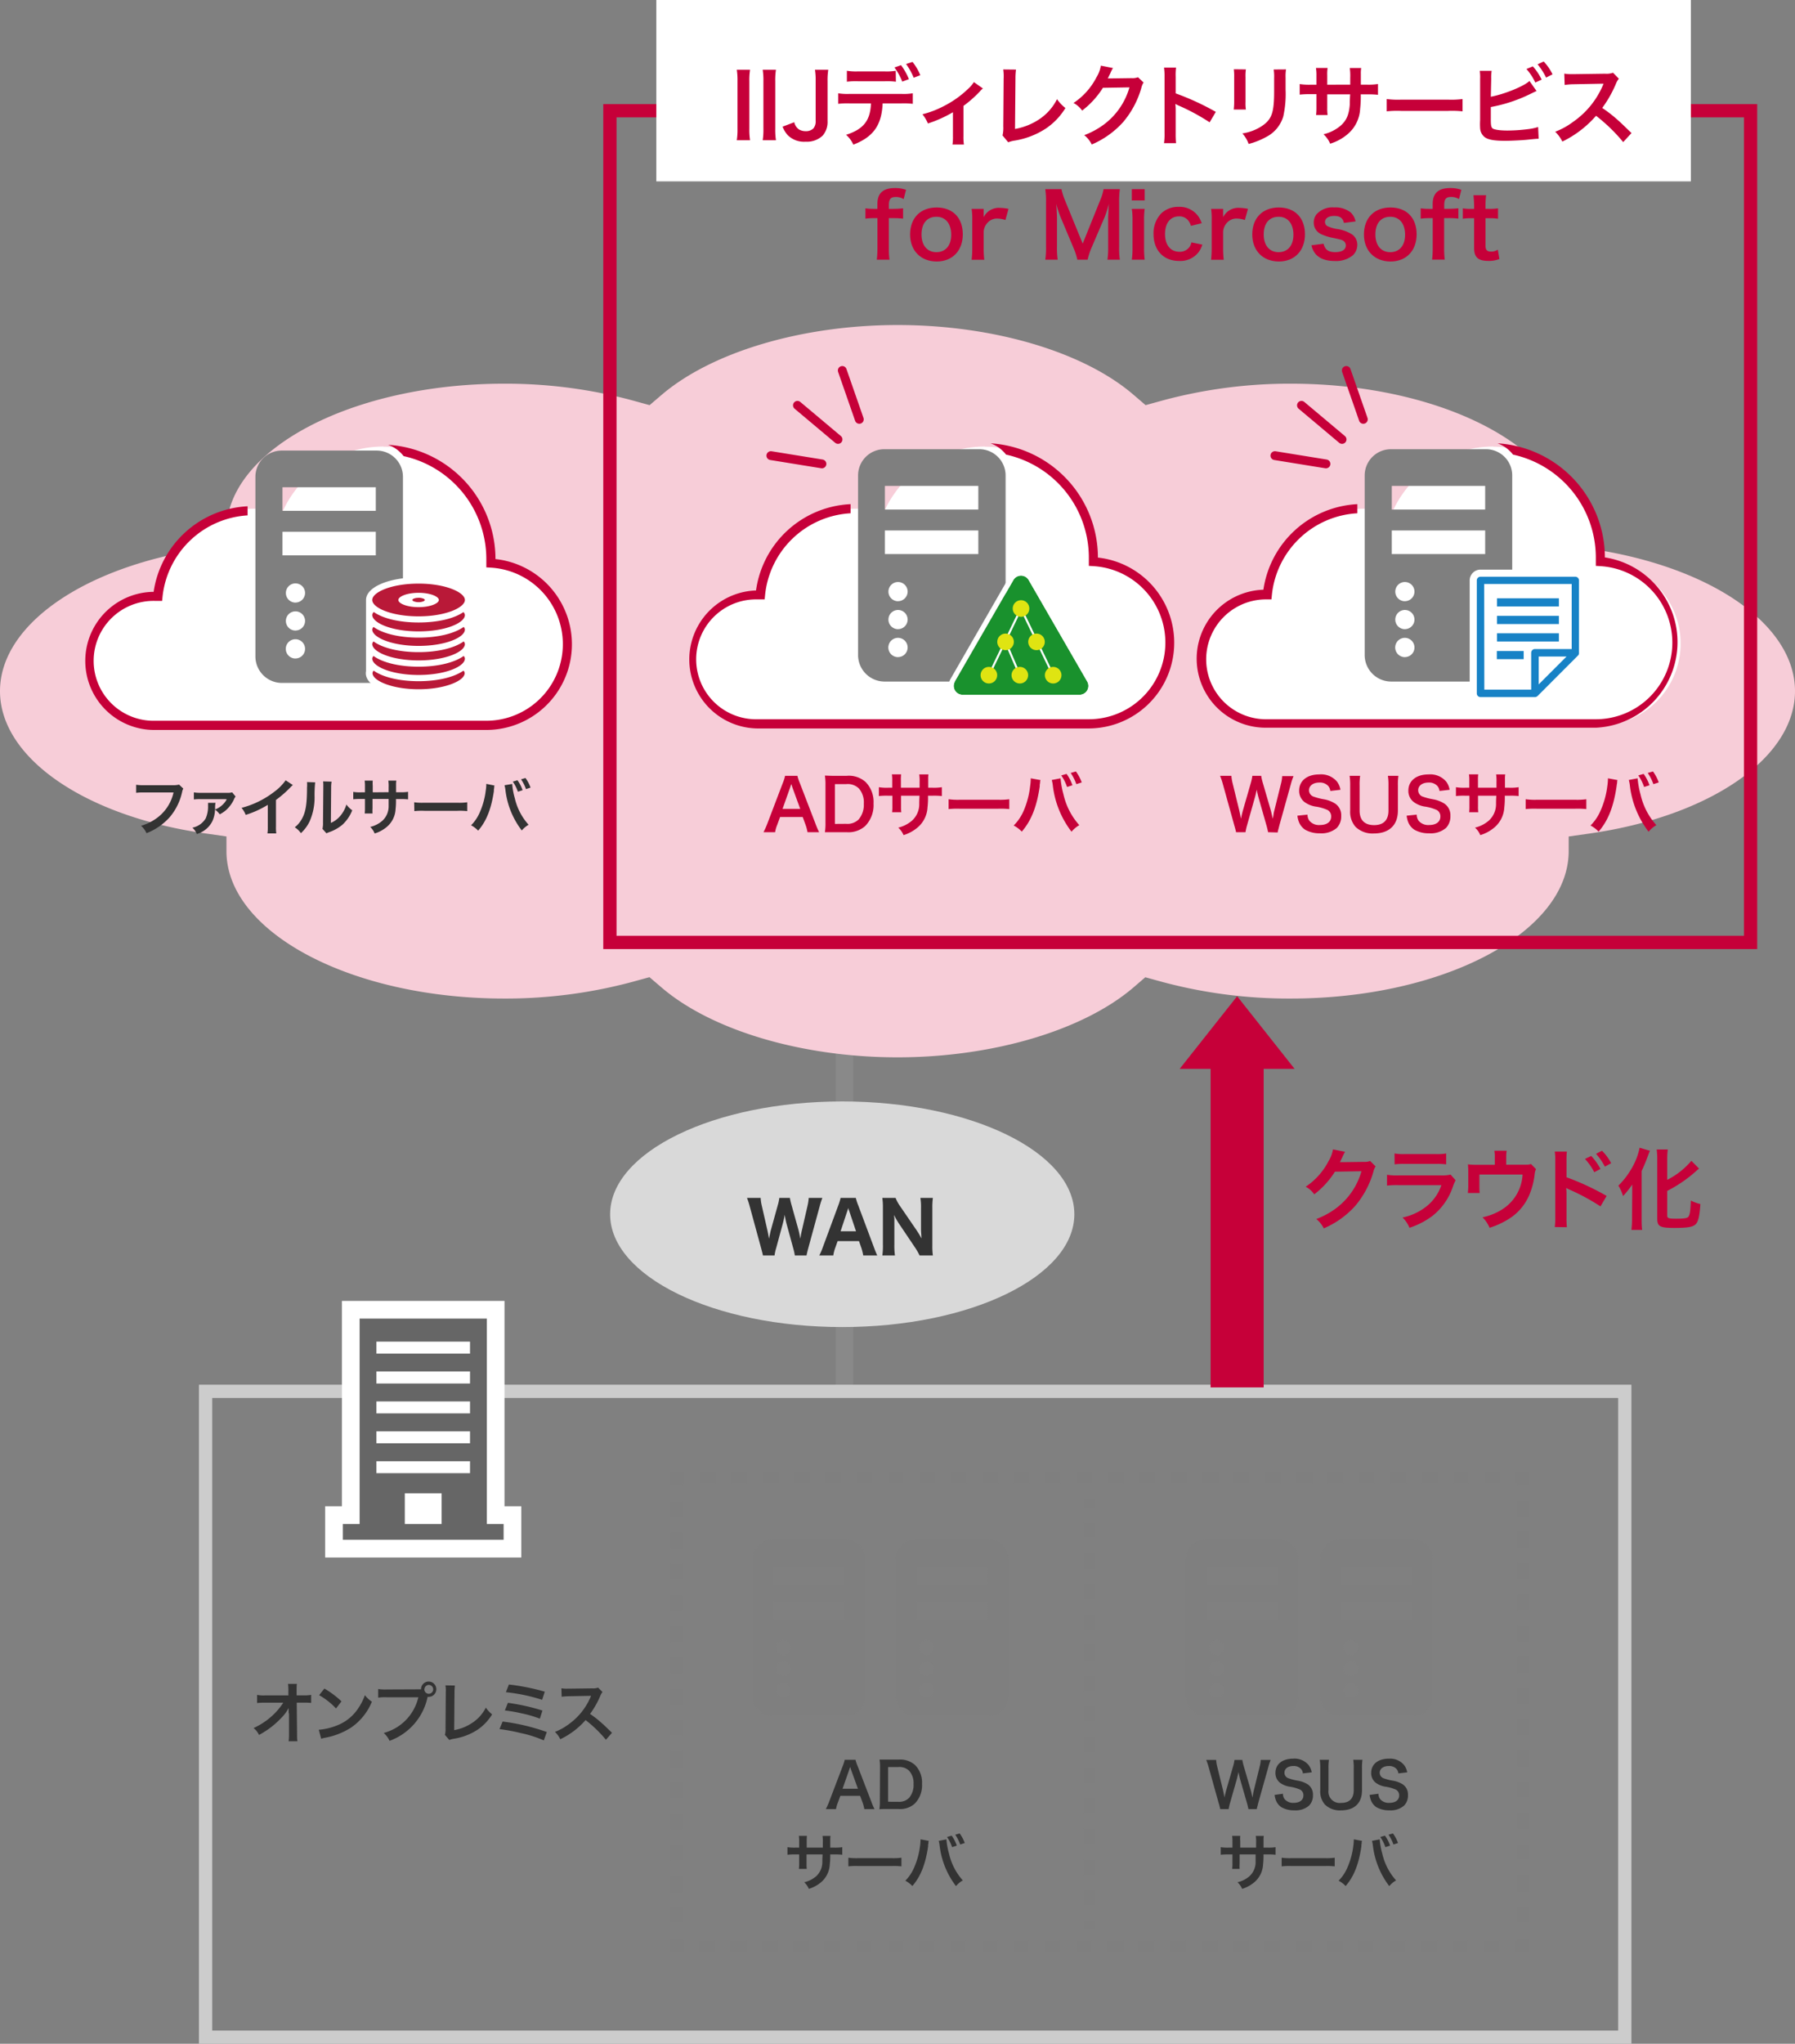 <svg xmlns="http://www.w3.org/2000/svg" viewBox="0 0 406 461.97"><rect x="0" y="0" width="406" height="461.97" fill="#808080" stroke="none"/><defs><style>.cls-1,.cls-10,.cls-11,.cls-12,.cls-20,.cls-8{fill:none;}.cls-1{stroke:#898989;stroke-width:4px;}.cls-1,.cls-10,.cls-11,.cls-12,.cls-18,.cls-20,.cls-8{stroke-miterlimit:10;}.cls-2{fill:#f7cdd8;}.cls-3{fill:#c60039;}.cls-4{fill:#ccc;}.cls-18,.cls-5{fill:#fff;}.cls-6{isolation:isolate;}.cls-7{fill:#333;}.cls-18,.cls-8{stroke:#c60039;}.cls-8{stroke-width:12px;}.cls-9{fill:#7f7f7f;}.cls-10,.cls-11,.cls-12,.cls-20{stroke:#7f7f7f;stroke-width:2.62px;}.cls-11{stroke-dasharray:3.55 3.55;}.cls-12{stroke-dasharray:3.53 3.53;}.cls-13{fill:#d9d9d9;}.cls-14{fill:#b91938;}.cls-15{fill:#19912d;}.cls-16{fill:#dfe412;}.cls-17{fill:#1782c6;}.cls-18{stroke-linecap:round;stroke-width:2px;}.cls-19{fill:#666;}.cls-20{stroke-dasharray:3.46 3.46;}</style></defs><g id="レイヤー_2" data-name="レイヤー 2"><g id="レイヤー_1-2" data-name="レイヤー 1"><line class="cls-1" x1="191" y1="227.61" x2="191" y2="314.61"/><path class="cls-2" d="M203,239c-21.52,0-42-6.06-53.36-15.78l-2.74-2.34-4,1.1A110.35,110.35,0,0,1,114,225.71c-34.44,0-62.6-14.88-62.78-33.16l0-3.48-4.76-.68C19.1,184.49,0,171.25,0,156.22S19.1,128,46.44,124l4.76-.68,0-3.46C51.4,101.61,79.56,86.73,114,86.73a110.21,110.21,0,0,1,28.93,3.75l4,1.1,2.74-2.34c11.41-9.72,31.84-15.77,53.36-15.77s42,6,53.36,15.77l2.73,2.34,4-1.1A110.38,110.38,0,0,1,292,86.73c34.44,0,62.61,14.88,62.8,33.16l0,3.46,4.73.68C386.91,128,406,141.18,406,156.22s-19.1,28.27-46.46,32.19l-4.73.67,0,3.48c-.19,18.28-28.36,33.15-62.8,33.15A110.35,110.35,0,0,1,263.05,222l-4-1.1-2.72,2.34C245,232.91,224.54,239,203,239Z"/><path class="cls-3" d="M394.45,26.53v185h-255v-185h255m3-3h-261v191h261v-191Z"/><path class="cls-4" d="M366,316V459H48V316H366m3-3H45V462H369V313Z"/><rect class="cls-5" x="148.45" width="234" height="41"/><path class="cls-3" d="M169.65,15.77a14.94,14.94,0,0,0-.16,2.58V29.11a15.29,15.29,0,0,0,.16,2.59h-3a15.29,15.29,0,0,0,.16-2.59V18.35a14.94,14.94,0,0,0-.16-2.58Z"/><path class="cls-3" d="M175.51,15.77a14.94,14.94,0,0,0-.16,2.58V29.11a15.29,15.29,0,0,0,.16,2.59h-3a15.29,15.29,0,0,0,.16-2.59V18.35a14.94,14.94,0,0,0-.16-2.58Z"/><path class="cls-3" d="M187.34,15.77a15.09,15.09,0,0,0-.16,2.58v9a4.73,4.73,0,0,1-1.08,3.28,5.16,5.16,0,0,1-3.88,1.4,5.22,5.22,0,0,1-4.07-1.5,6.13,6.13,0,0,1-1.14-1.9l2.64-1a2.63,2.63,0,0,0,1.08,1.64,2.93,2.93,0,0,0,1.5.38A2.34,2.34,0,0,0,184,29a2.53,2.53,0,0,0,.49-1.74V18.35a15.24,15.24,0,0,0-.16-2.58Z"/><path class="cls-3" d="M199.64,23.37c-.22,4.94-2.1,7.58-6.63,9.33a6.39,6.39,0,0,0-1.64-2.23c3.93-1.24,5.49-3.22,5.63-7.1h-4.86a17.65,17.65,0,0,0-2.55.1V21.09a13.13,13.13,0,0,0,2.59.14h11.7a13.07,13.07,0,0,0,2.58-.14v2.38a17.57,17.57,0,0,0-2.54-.1Zm3-4.9a16.35,16.35,0,0,0-2.54-.1h-6a16.69,16.69,0,0,0-2.55.1V16a13,13,0,0,0,2.59.14h5.88a12.59,12.59,0,0,0,2.58-.14Zm1.16-3.74a14.11,14.11,0,0,1,1.78,3.16l-1.5.56a14.74,14.74,0,0,0-1.76-3.2Zm2.86,2.84a14.53,14.53,0,0,0-1.72-3.1L206.4,14a12.26,12.26,0,0,1,1.76,3Z"/><path class="cls-3" d="M222.32,20a3.9,3.9,0,0,0-.68.66,26.76,26.76,0,0,1-3.72,3.28v6.81a11.81,11.81,0,0,0,.1,1.92l-2.58,0a12.07,12.07,0,0,0,.1-1.9V25.37a28.22,28.22,0,0,1-5.66,2.54,8.48,8.48,0,0,0-1.24-2.08,21.52,21.52,0,0,0,4.74-1.8A22.82,22.82,0,0,0,219.06,20a7.5,7.5,0,0,0,1.22-1.44Z"/><path class="cls-3" d="M229.8,15.73a15.48,15.48,0,0,0-.12,2l-.1,11.42A14.38,14.38,0,0,0,235,27a11.82,11.82,0,0,0,4.08-4.58,9.39,9.39,0,0,0,1.9,2,14.91,14.91,0,0,1-4.46,4.66,18.23,18.23,0,0,1-7.28,2.74,7.27,7.27,0,0,0-1.2.34l-1.28-1.54a7.54,7.54,0,0,0,.17-2.06l.08-10.8a10.79,10.79,0,0,0-.09-2.06Z"/><path class="cls-3" d="M258.66,18.65a3.76,3.76,0,0,0-.5,1.2,20.74,20.74,0,0,1-4.1,7.72,20.22,20.22,0,0,1-7.12,5.09,6.29,6.29,0,0,0-1.7-2.11,18,18,0,0,0,4.38-2.36,15.84,15.84,0,0,0,5.84-8.44l-6,.1A19.58,19.58,0,0,1,244.76,25a5.43,5.43,0,0,0-1.95-1.72,15.41,15.41,0,0,0,5.19-5.8,7.46,7.46,0,0,0,1-2.64l2.74.54a4.09,4.09,0,0,0-.34.62,4,4,0,0,0-.26.56l-.26.52a4.72,4.72,0,0,1-.32.64c.26,0,.58,0,1,0l4.38-.06a3.54,3.54,0,0,0,1.46-.2Z"/><path class="cls-3" d="M263.28,32.36a13.62,13.62,0,0,0,.12-2.24V17.29a12.86,12.86,0,0,0-.12-2H266a13.41,13.41,0,0,0-.08,2.1v3.72A58.76,58.76,0,0,1,275,25.29l-1.4,2.36a47.32,47.32,0,0,0-7.08-3.82,6.46,6.46,0,0,1-.68-.34,10.34,10.34,0,0,1,.08,1.36v5.28a22.21,22.21,0,0,0,.08,2.23Z"/><path class="cls-3" d="M281.8,15.69a10.17,10.17,0,0,0-.08,1.8V23a9.65,9.65,0,0,0,.08,1.76h-2.75a14.42,14.42,0,0,0,.1-1.8v-5.5a12.63,12.63,0,0,0-.08-1.8Zm9.08,0a9.49,9.49,0,0,0-.1,1.86v2.7a23.62,23.62,0,0,1-.52,6.06A7.66,7.66,0,0,1,286.32,31a16.92,16.92,0,0,1-3.9,1.54A6.91,6.91,0,0,0,281,30.16a11,11,0,0,0,4.33-1.61c1.88-1.24,2.54-2.46,2.76-5.1.08-.86.1-1.74.1-3.34v-2.5a10.53,10.53,0,0,0-.1-1.9Z"/><path class="cls-3" d="M305.4,19.13l0-.9v-.64a12.75,12.75,0,0,0-.1-2.22h2.58a7.39,7.39,0,0,0-.08,1.34c0,1.22,0,1.22,0,2.42h1.28a14.2,14.2,0,0,0,2.6-.14v2.44a20.35,20.35,0,0,0-2.56-.1h-1.34a24.25,24.25,0,0,1-.14,3.3,8,8,0,0,1-2.88,5.74,11.12,11.12,0,0,1-3.9,2.11,6,6,0,0,0-1.51-2.13,9.27,9.27,0,0,0,3.83-1.9c1.36-1.18,1.94-2.5,2.12-4.8,0-.46,0-.94.08-2.32H300.2v3a12.31,12.31,0,0,0,.08,1.68h-2.6a15.22,15.22,0,0,0,.08-1.72v-3h-1.23a20.35,20.35,0,0,0-2.56.1V19a14.2,14.2,0,0,0,2.6.14h1.19v-2a10.48,10.48,0,0,0-.11-1.78h2.63a10,10,0,0,0-.08,1.72v2.06Z"/><path class="cls-3" d="M313.65,22.39a19.64,19.64,0,0,0,3.24.14h10.67a19.64,19.64,0,0,0,3.24-.14v2.78a22,22,0,0,0-3.26-.1H316.91a22,22,0,0,0-3.26.1Z"/><path class="cls-3" d="M337.2,21.87c3-.56,7.44-2.34,8.74-3.56l1.6,2.26c-.14.06-.74.34-1.8.86a33.86,33.86,0,0,1-8.54,2.76v2.64a1.33,1.33,0,0,0,0,.26c0,1.16.08,1.62.36,1.9s1.48.52,3.42.52a37.72,37.72,0,0,0,4.64-.32,11.82,11.82,0,0,0,2.28-.48l.12,2.66c-.42,0-.52,0-2.64.22-1.18.12-3.7.24-4.92.24-2.52,0-3.9-.25-4.68-.86a2.74,2.74,0,0,1-1-2,16.14,16.14,0,0,1,0-1.84l0-9.28a10.56,10.56,0,0,0-.08-1.84h2.69a10.15,10.15,0,0,0-.1,1.86ZM346.7,15a12.72,12.72,0,0,1,2,3l-1.44.66a12.79,12.79,0,0,0-2-3.06Zm3,2.54a14.88,14.88,0,0,0-1.92-3l1.38-.64a11.77,11.77,0,0,1,2,2.9Z"/><path class="cls-3" d="M367.14,32.12A38.5,38.5,0,0,0,361,26.17,23.77,23.77,0,0,1,353.38,32a8,8,0,0,0-1.62-2.22,16.51,16.51,0,0,0,4-2.2,19.28,19.28,0,0,0,6.72-8.14l.22-.52c-.32,0-.32,0-6.62.12a15.76,15.76,0,0,0-2.18.16l-.08-2.56a8.75,8.75,0,0,0,1.76.12h.48l7-.1a4.33,4.33,0,0,0,1.78-.22l1.32,1.36a3.85,3.85,0,0,0-.64,1.08,26.49,26.49,0,0,1-3.12,5.52,31,31,0,0,1,3.7,2.9c.5.44.5.44,2.92,2.78Z"/><path class="cls-3" d="M197.65,49.31a13.6,13.6,0,0,0-1.9.12V47.09a13.11,13.11,0,0,0,1.88.12h.82V46.15c0-2.48,1.26-3.64,4-3.64a7.23,7.23,0,0,1,2.48.4l-.54,2.1a3.31,3.31,0,0,0-1.78-.48c-1.16,0-1.56.48-1.56,1.86v.82H202a22,22,0,0,0,2.26-.12v2.34a17.21,17.21,0,0,0-2.22-.12h-1v6.78a20,20,0,0,0,.14,2.61h-2.86a21.76,21.76,0,0,0,.14-2.61V49.31Z"/><path class="cls-3" d="M205.85,53c0-3.72,2.32-6.1,6-6.1s5.92,2.36,5.92,6.06-2.34,6.15-5.9,6.15S205.85,56.71,205.85,53Zm2.58,0c0,2.46,1.28,4,3.36,4s3.36-1.5,3.36-3.94S213.93,49,211.81,49,208.43,50.47,208.43,53Z"/><path class="cls-3" d="M227.41,49.73a6,6,0,0,0-1.78-.32,2.85,2.85,0,0,0-2.32,1,3.22,3.22,0,0,0-.82,2v3.7a21.31,21.31,0,0,0,.14,2.61h-2.86a22.23,22.23,0,0,0,.14-2.61V49.81a15.81,15.81,0,0,0-.14-2.6h2.72v1.88a3.83,3.83,0,0,1,3.76-2.1,10.37,10.37,0,0,1,1.86.22Z"/><path class="cls-3" d="M243.67,58.7a13.67,13.67,0,0,0-.88-2.71l-2.88-6.86a22.26,22.26,0,0,1-1-3.06c.08,1.06.16,2.7.16,3.14v6.56a18.41,18.41,0,0,0,.16,2.93h-2.8a18.9,18.9,0,0,0,.16-2.93v-10a19.84,19.84,0,0,0-.16-3h3.66a13.84,13.84,0,0,0,.74,2.38l4.06,9.92,4-9.92a11.08,11.08,0,0,0,.72-2.38h3.68a20.71,20.71,0,0,0-.16,3v10a17.55,17.55,0,0,0,.16,2.93h-2.8a18.74,18.74,0,0,0,.16-2.93V49.13c.08-1.74.14-2.76.16-3.06a24.41,24.41,0,0,1-.92,2.92l-3,7A16,16,0,0,0,246,58.7Z"/><path class="cls-3" d="M258.91,42.77v2.54H256V42.77Zm0,4.44a18,18,0,0,0-.14,2.62v6.24a20.36,20.36,0,0,0,.14,2.63H256a18.21,18.21,0,0,0,.16-2.61V49.81a16.44,16.44,0,0,0-.16-2.6Z"/><path class="cls-3" d="M269.37,51.05a3.6,3.6,0,0,0-.62-1.22,2.52,2.52,0,0,0-2.06-.92c-2,0-3.18,1.54-3.18,4s1.24,4,3.26,4a2.68,2.68,0,0,0,2.3-1.12,2.8,2.8,0,0,0,.4-1l2.48.5a5.6,5.6,0,0,1-.84,1.7,5.2,5.2,0,0,1-4.4,2c-3.52,0-5.8-2.39-5.8-6.09a6.47,6.47,0,0,1,1.7-4.62,5.48,5.48,0,0,1,4-1.52A5.17,5.17,0,0,1,271.11,49a6.66,6.66,0,0,1,.7,1.46Z"/><path class="cls-3" d="M281.57,49.73a6,6,0,0,0-1.78-.32,2.85,2.85,0,0,0-2.32,1,3.22,3.22,0,0,0-.82,2v3.7a21.31,21.31,0,0,0,.14,2.61h-2.86a24.66,24.66,0,0,0,.13-2.61V49.81a16,16,0,0,0-.13-2.6h2.72v1.88a3.83,3.83,0,0,1,3.76-2.1,10.37,10.37,0,0,1,1.86.22Z"/><path class="cls-3" d="M283.24,53c0-3.72,2.33-6.1,6-6.1s5.92,2.36,5.92,6.06-2.34,6.15-5.9,6.15S283.24,56.71,283.24,53Zm2.59,0c0,2.46,1.28,4,3.36,4s3.36-1.5,3.36-3.94S291.33,49,289.21,49,285.83,50.47,285.83,53Z"/><path class="cls-3" d="M299.37,55.09c.34,1.36,1.08,1.9,2.64,1.9s2.4-.58,2.4-1.52a1.22,1.22,0,0,0-.52-1c-.38-.26-.5-.28-2.1-.64a12.09,12.09,0,0,1-2.88-.86,2.86,2.86,0,0,1-1.76-2.66,3,3,0,0,1,.62-1.86,4.82,4.82,0,0,1,4-1.56,5.46,5.46,0,0,1,3.76,1.16,3.89,3.89,0,0,1,1.08,2l-2.64.34c-.22-1.1-.9-1.58-2.2-1.58s-2.08.56-2.08,1.4a1.08,1.08,0,0,0,.62.94,8.42,8.42,0,0,0,2,.6A8.6,8.6,0,0,1,305.83,53,2.84,2.84,0,0,1,307,55.43a3.26,3.26,0,0,1-1,2.27A6,6,0,0,1,301.87,59c-2.06,0-3.6-.62-4.46-1.78a4.5,4.5,0,0,1-.78-1.78Z"/><path class="cls-3" d="M308.5,53c0-3.72,2.33-6.1,6-6.1s5.92,2.36,5.92,6.06-2.34,6.15-5.9,6.15S308.5,56.71,308.5,53Zm2.59,0c0,2.46,1.28,4,3.36,4s3.36-1.5,3.36-3.94S316.59,49,314.47,49,311.09,50.47,311.09,53Z"/><path class="cls-3" d="M323.25,49.31a13.75,13.75,0,0,0-1.91.12V47.09a13.21,13.21,0,0,0,1.88.12h.83V46.15c0-2.48,1.26-3.64,4-3.64a7.23,7.23,0,0,1,2.48.4L330,45a3.31,3.31,0,0,0-1.78-.48c-1.16,0-1.56.48-1.56,1.86v.82h.94a22,22,0,0,0,2.26-.12v2.34a17.21,17.21,0,0,0-2.22-.12h-1v6.78a20,20,0,0,0,.14,2.61h-2.86a21.76,21.76,0,0,0,.14-2.61V49.31Z"/><path class="cls-3" d="M336.13,44.13a22.12,22.12,0,0,0-.14,2.46v.62h.84a11.49,11.49,0,0,0,2-.12v2.36a11,11,0,0,0-2-.12H336v6.2c0,1,.36,1.34,1.32,1.34a2.65,2.65,0,0,0,1.46-.44l.36,2.12a6.26,6.26,0,0,1-2.5.43c-2.3,0-3.22-.82-3.22-2.93V49.33h-.77a10.17,10.17,0,0,0-1.78.12V47.09a9.3,9.3,0,0,0,1.81.12h.74v-.62a22.89,22.89,0,0,0-.15-2.46Z"/><path class="cls-3" d="M311.14,263.65a3.76,3.76,0,0,0-.5,1.2,20.74,20.74,0,0,1-4.1,7.72,20.22,20.22,0,0,1-7.12,5.09,6.29,6.29,0,0,0-1.7-2.11,18,18,0,0,0,4.38-2.36,15.84,15.84,0,0,0,5.84-8.44l-6,.1a19.58,19.58,0,0,1-4.68,5.12,5.31,5.31,0,0,0-1.94-1.72,15.38,15.38,0,0,0,5.18-5.8,7.46,7.46,0,0,0,1-2.64l2.74.54a4.09,4.09,0,0,0-.34.62,4,4,0,0,0-.26.56l-.26.52a4.72,4.72,0,0,1-.32.64c.26,0,.58,0,1,0l4.38-.06a3.54,3.54,0,0,0,1.46-.2Z"/><path class="cls-3" d="M329.24,266.79a9,9,0,0,0-.56,1.26,14.14,14.14,0,0,1-4.64,6.76,17.8,17.8,0,0,1-5.24,2.72,7.07,7.07,0,0,0-1.56-2.32,13,13,0,0,0,5.56-2.64,10.41,10.41,0,0,0,3.22-4.68h-9.74a20.35,20.35,0,0,0-2.56.1v-2.44a14.2,14.2,0,0,0,2.6.14h9.52a8.75,8.75,0,0,0,2.26-.18Zm-13.82-6.06a11.38,11.38,0,0,0,2.34.14h7a11.38,11.38,0,0,0,2.34-.14v2.46a15.38,15.38,0,0,0-2.3-.1h-7.06a15.38,15.38,0,0,0-2.3.1Z"/><path class="cls-3" d="M347.42,264.27a3.18,3.18,0,0,0-.3,1.1,16.79,16.79,0,0,1-1.26,4.84,11.78,11.78,0,0,1-4.94,5.53,18.15,18.15,0,0,1-4,1.79,7.3,7.3,0,0,0-1.6-2.37,13.38,13.38,0,0,0,4.26-1.67,9.89,9.89,0,0,0,4.8-8h-9.76v2.58c0,.62,0,1.16.06,1.6H332a14.88,14.88,0,0,0,.1-1.68v-2.9a19,19,0,0,0-.08-1.9,15.56,15.56,0,0,0,2.16.1h3.92v-1.72a7.71,7.71,0,0,0-.1-1.46h2.78a9.15,9.15,0,0,0-.1,1.44v1.72h3.6c1.48,0,1.48,0,2-.16Z"/><path class="cls-3" d="M351.66,277.36a14.77,14.77,0,0,0,.12-2.24V262.29a13.11,13.11,0,0,0-.12-2h2.74a16.57,16.57,0,0,0-.08,2.1v3.72a58.17,58.17,0,0,1,9.08,4.22l-1.4,2.36a48.57,48.57,0,0,0-7.08-3.82,6.46,6.46,0,0,1-.68-.34,11.42,11.42,0,0,1,.08,1.36v5.28a20.73,20.73,0,0,0,.08,2.23Zm8.24-16.07a13,13,0,0,1,2.1,2.94l-1.4.74a13.5,13.5,0,0,0-2.1-3Zm3.1,2.42a14.74,14.74,0,0,0-2-2.9l1.34-.7a11.57,11.57,0,0,1,2.08,2.82Z"/><path class="cls-3" d="M369.18,270c0-.7,0-.9,0-2.24a20.91,20.91,0,0,1-2.07,2.6,10,10,0,0,0-1.06-2.36,17.5,17.5,0,0,0,2.8-3.56,15.05,15.05,0,0,0,2-5l2.34.68c-.18.4-.26.62-.44,1.1a37.17,37.17,0,0,1-1.44,3.48v10.74c0,.82,0,1.73.12,2.57H369a21.76,21.76,0,0,0,.14-2.61Zm7.92,4.82c0,.54.36.66,2,.66,1.8,0,2.52-.12,2.78-.43.34-.47.46-1.25.56-3.67a9.79,9.79,0,0,0,2.16.78c-.16,2.48-.44,3.8-.92,4.4-.62.77-1.72,1-5,1s-3.84-.34-3.84-2.17V262.23a18.78,18.78,0,0,0-.12-2.4h2.5a18.56,18.56,0,0,0-.12,2.4v4.46a17.34,17.34,0,0,0,5.46-4.3l1.74,1.76c-.16.12-.24.2-.44.36a30.59,30.59,0,0,1-6.76,4.68Z"/><g id="name-3"><g id="ファイルサーバ" class="cls-6"><g class="cls-6"><path class="cls-7" d="M41.46,178.26a2.06,2.06,0,0,0-.24.63,13.12,13.12,0,0,1-2.87,5.87,13.63,13.63,0,0,1-5.21,3.57,5.12,5.12,0,0,0-1.23-1.67A11.28,11.28,0,0,0,35,185.24a9.75,9.75,0,0,0,4.25-6.11H32.55a11.13,11.13,0,0,0-1.76.08v-1.82a10.15,10.15,0,0,0,1.79.1H39a5.25,5.25,0,0,0,1.5-.14Z"/><path class="cls-7" d="M48.74,181.47a6.24,6.24,0,0,0-.09,1c0,.26,0,.37,0,.51a5.13,5.13,0,0,0,2.56-2.15.18.18,0,0,1,0-.08l.07-.11v0a1.71,1.71,0,0,1-.4,0l-5.54,0a9.89,9.89,0,0,0-1.49.07v-1.6a8.91,8.91,0,0,0,1.5.1H51.3a3.71,3.71,0,0,0,1.21-.11l.78.95a2.81,2.81,0,0,0-.42.75,7.45,7.45,0,0,1-1.69,2.27,6.8,6.8,0,0,1-1.48,1A4.63,4.63,0,0,0,48.63,183a6.59,6.59,0,0,1-.63,2.7,5.7,5.7,0,0,1-3.48,2.82,4,4,0,0,0-1-1.43,4.55,4.55,0,0,0,3-2.09,6.67,6.67,0,0,0,.53-3,3,3,0,0,0,0-.52Z"/><path class="cls-7" d="M66.24,177.45a4.85,4.85,0,0,0-.52.49,24.94,24.94,0,0,1-3.3,2.88v6a10.15,10.15,0,0,0,.07,1.56h-2a9,9,0,0,0,.08-1.51v-4.94a22,22,0,0,1-5,2.27,5.47,5.47,0,0,0-.94-1.59A20.51,20.51,0,0,0,62,179a11.45,11.45,0,0,0,2.61-2.62Z"/><path class="cls-7" d="M71.29,176.84a27,27,0,0,0-.14,3.14A13.29,13.29,0,0,1,70,185.74a8.86,8.86,0,0,1-1.94,2.59A4.9,4.9,0,0,0,66.67,187a5.87,5.87,0,0,0,1.44-1.61c1-1.61,1.33-3.42,1.33-7.34a7.76,7.76,0,0,0,0-1.27Zm3.71-.16a8.08,8.08,0,0,0-.1,1.33l-.06,8a5.74,5.74,0,0,0,2.14-1.6,6.94,6.94,0,0,0,1.37-2.56,5.66,5.66,0,0,0,1.32,1.31,8.84,8.84,0,0,1-2.23,3.27,9.56,9.56,0,0,1-3,1.68c-.31.11-.42.17-.61.25l-.89-1a6.11,6.11,0,0,0,.12-1.49l.07-7.9v-.42a6.29,6.29,0,0,0-.05-.92Z"/><path class="cls-7" d="M87.9,179.07V178a8.47,8.47,0,0,0-.07-1.55h1.81a5.25,5.25,0,0,0-.06.94c0,.85,0,.85,0,1.69h.89a9.48,9.48,0,0,0,1.83-.1v1.71a15.72,15.72,0,0,0-1.8-.07h-.94a16.22,16.22,0,0,1-.09,2.31,5.6,5.6,0,0,1-2,4,7.67,7.67,0,0,1-2.73,1.47,4.28,4.28,0,0,0-1-1.48,6.49,6.49,0,0,0,2.67-1.33,4.4,4.4,0,0,0,1.49-3.36c0-.33,0-.66,0-1.63H84.26v2.1a9.17,9.17,0,0,0,0,1.18H82.49a9.5,9.5,0,0,0,.06-1.2v-2.08h-.86a15.52,15.52,0,0,0-1.79.07V179a9.31,9.31,0,0,0,1.82.1h.83v-1.4a8.27,8.27,0,0,0-.07-1.25h1.83a7.93,7.93,0,0,0,0,1.21v1.44Z"/><path class="cls-7" d="M93.68,181.35a12.9,12.9,0,0,0,2.26.1h7.47a13,13,0,0,0,2.27-.1v2a15.32,15.32,0,0,0-2.28-.07H96a15.23,15.23,0,0,0-2.28.07Z"/><path class="cls-7" d="M111.85,177.56a1.41,1.41,0,0,0-.07.28l0,.24-.07.4,0,.34c-.59,4-1.68,6.78-3.56,8.94a6.14,6.14,0,0,0-1.6-1.21,9.29,9.29,0,0,0,2-3,17,17,0,0,0,1.31-4.81,9.4,9.4,0,0,0,.13-1.36v-.19Zm4-.35a16.42,16.42,0,0,0,.59,3.22,13.48,13.48,0,0,0,3.12,6,5.88,5.88,0,0,0-1.54,1.29,18.55,18.55,0,0,1-3.71-9.22,6.56,6.56,0,0,0-.2-1Zm1.19-.84a8.38,8.38,0,0,1,1.16,2.25l-1.06.34a9.39,9.39,0,0,0-1.15-2.28Zm1.93,2a9.33,9.33,0,0,0-1.12-2.21l1-.3a8.38,8.38,0,0,1,1.15,2.17Z"/></g></g></g><g id="name-3-2" data-name="name-3"><g id="ファイルサーバ-2" data-name="ファイルサーバ" class="cls-6"><g class="cls-6"><path class="cls-7" d="M195.5,408.93a8.57,8.57,0,0,0-.39-1.47l-.56-1.52h-4.48l-.56,1.52a7.26,7.26,0,0,0-.42,1.47h-2.3a14.57,14.57,0,0,0,.74-1.65l3.08-8.08a7.86,7.86,0,0,0,.45-1.42h2.44a8.62,8.62,0,0,0,.48,1.42l3.11,8.08a13.47,13.47,0,0,0,.71,1.65Zm-2.95-8.75c-.06-.15-.1-.32-.25-.79-.23.66-.23.66-.27.79l-1.46,4.15h3.48Z"/><path class="cls-7" d="M199.05,399.56a11.11,11.11,0,0,0-.11-1.82c.56,0,.9,0,1.78,0h2.54A5,5,0,0,1,207,399a5.63,5.63,0,0,1,1.55,4.24,5.88,5.88,0,0,1-1.65,4.45,4.93,4.93,0,0,1-3.67,1.22h-2.55c-.85,0-1.2,0-1.78.05a10.78,10.78,0,0,0,.11-1.85Zm4.1,7.72a3.1,3.1,0,0,0,2.48-.9,4.45,4.45,0,0,0,1-3.11,4.12,4.12,0,0,0-1-3,3.11,3.11,0,0,0-2.52-.84h-2.24v7.84Z"/><path class="cls-7" d="M186.11,417.64v-1.08a8.61,8.61,0,0,0-.07-1.56h1.81a5.41,5.41,0,0,0-.06.94c0,.86,0,.86,0,1.7h.9a10.33,10.33,0,0,0,1.82-.1v1.71a13.59,13.59,0,0,0-1.8-.07h-.93a17.14,17.14,0,0,1-.1,2.31,5.63,5.63,0,0,1-2,4,7.83,7.83,0,0,1-2.73,1.47,4.31,4.31,0,0,0-1.05-1.49,6.37,6.37,0,0,0,2.67-1.33A4.35,4.35,0,0,0,186,420.8c0-.32,0-.66.05-1.62h-3.62v2.1a9,9,0,0,0,.05,1.17H180.7a9.28,9.28,0,0,0,.06-1.2v-2.07h-.86a13.51,13.51,0,0,0-1.79.07v-1.71a10.33,10.33,0,0,0,1.82.1h.83v-1.4a8.18,8.18,0,0,0-.07-1.25h1.83a7.79,7.79,0,0,0-.05,1.2v1.45Z"/><path class="cls-7" d="M191.89,419.92a14.1,14.1,0,0,0,2.27.1h7.46a14.1,14.1,0,0,0,2.27-.1v1.95a15.32,15.32,0,0,0-2.28-.07h-7.44a15.32,15.32,0,0,0-2.28.07Z"/><path class="cls-7" d="M210.06,416.12c0,.16-.05.17-.07.28l0,.24-.07.41,0,.33c-.59,4-1.68,6.78-3.56,8.94a5.84,5.84,0,0,0-1.59-1.2,9.48,9.48,0,0,0,2-3,17.3,17.3,0,0,0,1.32-4.8,10.86,10.86,0,0,0,.12-1.36v-.2Zm4-.35a17.29,17.29,0,0,0,.59,3.23,13.58,13.58,0,0,0,3.12,6.05,5.52,5.52,0,0,0-1.54,1.29,18.64,18.64,0,0,1-3.71-9.22,5.3,5.3,0,0,0-.2-1Zm1.19-.84a8.16,8.16,0,0,1,1.16,2.26l-1.06.34a9.28,9.28,0,0,0-1.15-2.29Zm1.93,2a9.73,9.73,0,0,0-1.12-2.21l1-.29a8.38,8.38,0,0,1,1.15,2.17Z"/></g></g></g><g id="name-3-3" data-name="name-3"><g id="ファイルサーバ-3" data-name="ファイルサーバ" class="cls-6"><g class="cls-6"><path class="cls-7" d="M282.37,408.93c-.06-.33-.2-.94-.34-1.41l-1.5-5.21a17.42,17.42,0,0,1-.4-1.79c-.16.79-.3,1.34-.42,1.79l-1.49,5.21a11.23,11.23,0,0,0-.32,1.41H276a14.49,14.49,0,0,0-.38-1.44l-2.23-8a15,15,0,0,0-.56-1.67h2.24a8.24,8.24,0,0,0,.25,1.52l1.31,5.33c.09.44.25,1.15.33,1.64.18-.87.28-1.26.39-1.65l1.56-5.41a8.54,8.54,0,0,0,.31-1.43H281a9.83,9.83,0,0,0,.32,1.4l1.57,5.4c.1.36.17.64.39,1.69.07-.32.07-.32.16-.81,0-.22.15-.77.18-.9l1.3-5.28a7.12,7.12,0,0,0,.24-1.5h2.24a13.81,13.81,0,0,0-.54,1.67l-2.25,8c-.09.39-.16.64-.19.77a4.52,4.52,0,0,0-.16.68Z"/><path class="cls-7" d="M290.18,405.46a2,2,0,0,0,.39,1.23,2.48,2.48,0,0,0,2,.83c1.4,0,2.24-.63,2.24-1.68a1.41,1.41,0,0,0-.7-1.29,8.93,8.93,0,0,0-2.43-.69,5.07,5.07,0,0,1-2.12-.85,2.77,2.77,0,0,1-1.08-2.27c0-1.95,1.57-3.21,4-3.21A4.12,4.12,0,0,1,296,399a3.78,3.78,0,0,1,.69,1.62l-2,.24a1.77,1.77,0,0,0-.42-1,2.22,2.22,0,0,0-1.75-.67c-1.22,0-2,.62-2,1.53a1.32,1.32,0,0,0,1,1.27,11.12,11.12,0,0,0,2,.51,6.27,6.27,0,0,1,2.29.85,2.76,2.76,0,0,1,1.16,2.41,3.26,3.26,0,0,1-.88,2.38,4.63,4.63,0,0,1-3.35,1.07,5.6,5.6,0,0,1-2.94-.73,3.26,3.26,0,0,1-1.23-1.6,4.41,4.41,0,0,1-.27-1.16Z"/><path class="cls-7" d="M308.17,397.78a11.92,11.92,0,0,0-.11,1.91v5c0,2.9-1.72,4.53-4.78,4.53a4.83,4.83,0,0,1-3.61-1.32,4.48,4.48,0,0,1-1.05-3.22V399.7a10.8,10.8,0,0,0-.12-1.92h2.09a11.5,11.5,0,0,0-.11,1.92v4.95a2.56,2.56,0,0,0,2.87,2.88c1.88,0,2.84-1,2.84-2.9V399.7a10.9,10.9,0,0,0-.11-1.92Z"/><path class="cls-7" d="M311.79,405.46a2,2,0,0,0,.39,1.23,2.51,2.51,0,0,0,2.05.83c1.4,0,2.24-.63,2.24-1.68a1.43,1.43,0,0,0-.7-1.29,9.09,9.09,0,0,0-2.44-.69,5,5,0,0,1-2.11-.85,2.74,2.74,0,0,1-1.08-2.27c0-1.95,1.57-3.21,4-3.21A4.1,4.1,0,0,1,317.6,399a3.78,3.78,0,0,1,.69,1.62l-2,.24a1.84,1.84,0,0,0-.42-1,2.24,2.24,0,0,0-1.75-.67c-1.22,0-2.05.62-2.05,1.53a1.33,1.33,0,0,0,.95,1.27,11.1,11.1,0,0,0,2,.51,6.14,6.14,0,0,1,2.28.85,2.76,2.76,0,0,1,1.16,2.41,3.22,3.22,0,0,1-.88,2.38,4.62,4.62,0,0,1-3.35,1.07,5.65,5.65,0,0,1-2.94-.73,3.32,3.32,0,0,1-1.23-1.6,4.86,4.86,0,0,1-.27-1.16Z"/><path class="cls-7" d="M284.11,417.64v-1.08a8.61,8.61,0,0,0-.07-1.56h1.81a5.41,5.41,0,0,0-.06.94c0,.86,0,.86,0,1.7h.9a10.33,10.33,0,0,0,1.82-.1v1.71a13.59,13.59,0,0,0-1.8-.07h-.93a17.14,17.14,0,0,1-.1,2.31,5.63,5.63,0,0,1-2,4,7.83,7.83,0,0,1-2.73,1.47,4.31,4.31,0,0,0-1.05-1.49,6.37,6.37,0,0,0,2.67-1.33A4.35,4.35,0,0,0,284,420.8c0-.32,0-.66,0-1.62h-3.62v2.1a9,9,0,0,0,0,1.17H278.7a9.28,9.28,0,0,0,.06-1.2v-2.07h-.86a13.51,13.51,0,0,0-1.79.07v-1.71a10.33,10.33,0,0,0,1.82.1h.83v-1.4a8.18,8.18,0,0,0-.07-1.25h1.83a7.79,7.79,0,0,0,0,1.2v1.45Z"/><path class="cls-7" d="M289.89,419.92a14.1,14.1,0,0,0,2.27.1h7.46a14.1,14.1,0,0,0,2.27-.1v1.95a15.32,15.32,0,0,0-2.28-.07h-7.44a15.32,15.32,0,0,0-2.28.07Z"/><path class="cls-7" d="M308.06,416.12c0,.16-.05.17-.07.28l0,.24-.07.41,0,.33c-.59,4-1.68,6.78-3.56,8.94a5.84,5.84,0,0,0-1.59-1.2,9.48,9.48,0,0,0,2-3,17.3,17.3,0,0,0,1.32-4.8,10.86,10.86,0,0,0,.12-1.36v-.2Zm4-.35a17.29,17.29,0,0,0,.59,3.23,13.58,13.58,0,0,0,3.12,6.05,5.52,5.52,0,0,0-1.54,1.29,18.64,18.64,0,0,1-3.71-9.22,5.3,5.3,0,0,0-.2-1Zm1.19-.84a8.16,8.16,0,0,1,1.16,2.26l-1.06.34a9.28,9.28,0,0,0-1.15-2.29Zm1.93,2a9.73,9.73,0,0,0-1.12-2.21l1-.29a8.38,8.38,0,0,1,1.15,2.17Z"/></g></g></g><g id="name-3-4" data-name="name-3"><g id="ファイルサーバ-4" data-name="ファイルサーバ" class="cls-6"><g class="cls-6"><path class="cls-7" d="M65.29,387.16c0-.08,0-.84,0-1.08a9.15,9.15,0,0,1-1.53,2.1,20.61,20.61,0,0,1-2.95,2.61,23.3,23.3,0,0,1-2.22,1.38,4.35,4.35,0,0,0-1.24-1.56,15.93,15.93,0,0,0,4.72-3.26,14.93,14.93,0,0,0,2-2.47H60a14.93,14.93,0,0,0-1.85.07v-1.83a8.35,8.35,0,0,0,1.89.11h5.19V382a11.65,11.65,0,0,0-.08-1.38h2a10.54,10.54,0,0,0-.06,1.27V382l0,1.22h1.52a8.5,8.5,0,0,0,1.77-.11v1.82a14.37,14.37,0,0,0-1.73-.06H67.12l.07,7c0,.73,0,1.3.09,1.72h-2a9.5,9.5,0,0,0,.09-1.44v-.27l0-4.48Z"/><path class="cls-7" d="M72.1,391a14.4,14.4,0,0,0,4.44-1.11A10,10,0,0,0,81,386.18a12.43,12.43,0,0,0,1.53-3,6.55,6.55,0,0,0,1.59,1.47,13.1,13.1,0,0,1-4.75,5.88,16.29,16.29,0,0,1-5.72,2.25,6.88,6.88,0,0,0-1,.25Zm1.27-9.32a20.68,20.68,0,0,1,3.87,2.9L76,386.18a15.92,15.92,0,0,0-3.82-3Z"/><path class="cls-7" d="M94.34,381.86c.46,0,.63,0,.89,0A1.73,1.73,0,1,1,97,383.56l-.28,0a13.46,13.46,0,0,1-8.61,9.94,5.43,5.43,0,0,0-1.32-1.78,10.89,10.89,0,0,0,7.83-8.07H87.43a10.35,10.35,0,0,0-1.89.09v-1.95a10.38,10.38,0,0,0,1.92.1Zm1.64,0a1,1,0,1,0,1-1A1,1,0,0,0,96,381.82Z"/><path class="cls-7" d="M102.89,381a15,15,0,0,0-.09,1.51l-.07,8.57a10.73,10.73,0,0,0,4.09-1.65,8.9,8.9,0,0,0,3.07-3.44,6.8,6.8,0,0,0,1.42,1.53A11.36,11.36,0,0,1,108,391a13.73,13.73,0,0,1-5.46,2.05,4.72,4.72,0,0,0-.91.26l-1-1.16a5,5,0,0,0,.14-1.54l.06-8.1a6.93,6.93,0,0,0-.08-1.55Z"/><path class="cls-7" d="M113.68,389.14a46.73,46.73,0,0,1,10,2.37L123,393.4a27.17,27.17,0,0,0-5.31-1.68,40.26,40.26,0,0,0-4.71-.87Zm1.2-4.23a47,47,0,0,1,7.81,1.74l-.58,1.84a26.07,26.07,0,0,0-4.13-1.2,34,34,0,0,0-3.79-.66Zm.22-4.14a49.52,49.52,0,0,1,8.12,1.62l-.6,1.84a39.63,39.63,0,0,0-8.19-1.72Z"/><path class="cls-7" d="M137.05,393.26a28.56,28.56,0,0,0-4.6-4.45,17.76,17.76,0,0,1-5.72,4.33,6,6,0,0,0-1.21-1.66,12.75,12.75,0,0,0,3-1.65,14.54,14.54,0,0,0,5-6.11l.16-.39c-.24,0-.24,0-5,.09a13.72,13.72,0,0,0-1.64.12l-.06-1.92a6.24,6.24,0,0,0,1.32.09h.36l5.28-.07a3.27,3.27,0,0,0,1.34-.17l1,1a2.8,2.8,0,0,0-.48.81,20,20,0,0,1-2.34,4.14,23.19,23.19,0,0,1,2.77,2.18c.38.33.38.33,2.19,2.08Z"/></g></g></g><polygon class="cls-3" points="279.82 225.19 266.82 241.61 292.82 241.61 279.82 225.19"/><line class="cls-8" x1="279.82" y1="235.61" x2="279.82" y2="313.61"/><path class="cls-9" d="M191.17,347.9h-16.4a4.52,4.52,0,0,0-4.51,4.51v31a4.52,4.52,0,0,0,4.51,4.51h16.4a4.52,4.52,0,0,0,4.51-4.51v-31A4.52,4.52,0,0,0,191.17,347.9Zm-14,35.79a1.66,1.66,0,1,1,1.66-1.65A1.65,1.65,0,0,1,177.18,383.69Zm0-4.81a1.66,1.66,0,1,1,1.66-1.66A1.65,1.65,0,0,1,177.18,378.88Zm0-4.81a1.66,1.66,0,1,1,1.66-1.66A1.66,1.66,0,0,1,177.18,374.07ZM191,365.94H174.93v-4.06H191Zm0-7.66H174.93v-4.06H191Z"/><path class="cls-9" d="M223.57,347.9h-16.4a4.52,4.52,0,0,0-4.51,4.51v31a4.52,4.52,0,0,0,4.51,4.51h16.4a4.52,4.52,0,0,0,4.51-4.51v-31A4.52,4.52,0,0,0,223.57,347.9Zm-14,35.79a1.66,1.66,0,1,1,1.66-1.65A1.65,1.65,0,0,1,209.58,383.69Zm0-4.81a1.66,1.66,0,1,1,1.66-1.66A1.65,1.65,0,0,1,209.58,378.88Zm0-4.81a1.66,1.66,0,1,1,1.66-1.66A1.66,1.66,0,0,1,209.58,374.07Zm13.84-8.13H207.33v-4.06h16.09Zm0-7.66H207.33v-4.06h16.09Z"/><polyline class="cls-10" points="344.5 438.22 344.5 439.97 342.75 439.97"/><line class="cls-11" x1="339.2" y1="439.97" x2="156.52" y2="439.97"/><polyline class="cls-10" points="154.75 439.97 153 439.97 153 438.22"/><line class="cls-12" x1="153" y1="434.68" x2="153" y2="337.48"/><polyline class="cls-10" points="153 335.72 153 333.97 154.75 333.97"/><line class="cls-11" x1="158.3" y1="333.97" x2="340.98" y2="333.97"/><polyline class="cls-10" points="342.75 333.97 344.5 333.97 344.5 335.72"/><line class="cls-12" x1="344.5" y1="339.25" x2="344.5" y2="436.45"/><path class="cls-9" d="M289.17,347.9h-16.4a4.52,4.52,0,0,0-4.51,4.51v31a4.52,4.52,0,0,0,4.51,4.51h16.4a4.52,4.52,0,0,0,4.51-4.51v-31A4.52,4.52,0,0,0,289.17,347.9Zm-14,35.79a1.66,1.66,0,1,1,1.66-1.65A1.65,1.65,0,0,1,275.18,383.69Zm0-4.81a1.66,1.66,0,1,1,1.66-1.66A1.65,1.65,0,0,1,275.18,378.88Zm0-4.81a1.66,1.66,0,1,1,1.66-1.66A1.66,1.66,0,0,1,275.18,374.07ZM289,365.94H272.93v-4.06H289Zm0-7.66H272.93v-4.06H289Z"/><path class="cls-9" d="M319.57,347.9h-16.4a4.52,4.52,0,0,0-4.51,4.51v31a4.52,4.52,0,0,0,4.51,4.51h16.4a4.52,4.52,0,0,0,4.51-4.51v-31A4.52,4.52,0,0,0,319.57,347.9Zm-14,35.79a1.66,1.66,0,1,1,1.66-1.65A1.65,1.65,0,0,1,305.58,383.69Zm0-4.81a1.66,1.66,0,1,1,1.66-1.66A1.65,1.65,0,0,1,305.58,378.88Zm0-4.81a1.66,1.66,0,1,1,1.66-1.66A1.66,1.66,0,0,1,305.58,374.07Zm13.84-8.13H303.33v-4.06h16.09Zm0-7.66H303.33v-4.06h16.09Z"/><ellipse class="cls-13" cx="190.5" cy="274.47" rx="52.5" ry="25.5"/><path class="cls-7" d="M179.78,283.79a13.06,13.06,0,0,0-.37-1.66l-1.47-5.37c-.16-.56-.32-1.37-.47-2.16a19.74,19.74,0,0,1-.46,2.16l-1.46,5.38a10.09,10.09,0,0,0-.36,1.65h-2.63c-.08-.43-.11-.54-.42-1.7l-2.56-9.38a15.94,15.94,0,0,0-.62-1.93h3.09a8.89,8.89,0,0,0,.25,1.74l1.27,5.57c.1.44.29,1.41.37,1.92.27-1.36.33-1.61.41-1.93l1.57-5.65a9.87,9.87,0,0,0,.35-1.65h2.39a14.62,14.62,0,0,0,.37,1.6L180.6,278c.11.4.25,1.07.43,2a17.68,17.68,0,0,1,.37-2l1.26-5.49a10.55,10.55,0,0,0,.26-1.73H186a20,20,0,0,0-.61,1.93l-2.56,9.38c-.21.79-.35,1.38-.4,1.7Z"/><path class="cls-7" d="M195.25,283.79a11.41,11.41,0,0,0-.42-1.7l-.54-1.55h-4.83l-.55,1.55a8.44,8.44,0,0,0-.43,1.7h-3.17a14.9,14.9,0,0,0,.82-1.92l3.49-9.43a14.12,14.12,0,0,0,.51-1.66h3.44a11.56,11.56,0,0,0,.54,1.66l3.53,9.43c.3.82.59,1.52.78,1.92Zm-3.15-10a7.49,7.49,0,0,1-.24-.73c-.1.34-.11.41-.23.73l-1.5,4.53h3.49Z"/><path class="cls-7" d="M207.33,278.11a19.46,19.46,0,0,1,1.09,1.82c0-.56-.1-1.4-.1-2v-4.85a13.36,13.36,0,0,0-.14-2.3H211a16.39,16.39,0,0,0-.12,2.32v8.47a15,15,0,0,0,.12,2.22h-3a14.86,14.86,0,0,0-1.08-1.87l-3.69-5.48a17.91,17.91,0,0,1-1-1.79c0,.19,0,.19.06.75,0,.28,0,1,0,1.27v4.67a15.78,15.78,0,0,0,.13,2.45h-2.85a15.29,15.29,0,0,0,.13-2.46V273a14.91,14.91,0,0,0-.13-2.22h3a8.57,8.57,0,0,0,1,1.84Z"/><g id="name"><g id="ADサーバ" class="cls-6"><g class="cls-6"><path class="cls-3" d="M182.65,188.11a10.58,10.58,0,0,0-.45-1.68l-.64-1.75h-5.12l-.64,1.75a7.48,7.48,0,0,0-.48,1.68h-2.63a17.36,17.36,0,0,0,.85-1.89l3.52-9.24a9,9,0,0,0,.51-1.61h2.79a10.11,10.11,0,0,0,.54,1.61l3.56,9.24a18.87,18.87,0,0,0,.81,1.89Zm-3.38-10c-.06-.17-.11-.36-.29-.89l-.3.89L177,182.84h4Z"/><path class="cls-3" d="M186.71,177.4a12.85,12.85,0,0,0-.13-2.08c.64,0,1,.05,2,.05h2.9a5.67,5.67,0,0,1,4.32,1.41,6.41,6.41,0,0,1,1.78,4.84,6.76,6.76,0,0,1-1.89,5.1,5.68,5.68,0,0,1-4.19,1.39h-2.92c-1,0-1.37,0-2,0a12.61,12.61,0,0,0,.13-2.12Zm4.67,8.82a3.59,3.59,0,0,0,2.84-1,5.13,5.13,0,0,0,1.16-3.56,4.76,4.76,0,0,0-1.1-3.42,3.59,3.59,0,0,0-2.88-1h-2.56v9Z"/><path class="cls-3" d="M208,178.06l0-.72v-.52a10.54,10.54,0,0,0-.08-1.77H210a5.69,5.69,0,0,0-.06,1.07c0,1,0,1,0,1.94h1a11,11,0,0,0,2.09-.12v2a15.27,15.27,0,0,0-2.05-.08h-1.08a19.23,19.23,0,0,1-.11,2.64,6.38,6.38,0,0,1-2.3,4.59,8.93,8.93,0,0,1-3.12,1.68,4.86,4.86,0,0,0-1.2-1.69,7.39,7.39,0,0,0,3.05-1.53,5,5,0,0,0,1.7-3.84c0-.36,0-.75.06-1.85H203.8v2.4a9.55,9.55,0,0,0,.06,1.34h-2.08a10.21,10.21,0,0,0,.06-1.37v-2.37h-1a15.19,15.19,0,0,0-2.05.08v-2a10.79,10.79,0,0,0,2.08.12h.94v-1.61a7.91,7.91,0,0,0-.08-1.42h2.1a8.57,8.57,0,0,0-.06,1.38v1.65Z"/><path class="cls-3" d="M214.56,180.66a15.09,15.09,0,0,0,2.6.12h8.53a15,15,0,0,0,2.59-.12v2.23a17.53,17.53,0,0,0-2.61-.08h-8.5a17.62,17.62,0,0,0-2.61.08Z"/><path class="cls-3" d="M235.33,176.33c0,.17-.06.19-.08.32l0,.27-.08.46,0,.39c-.67,4.59-1.92,7.74-4.06,10.21a7,7,0,0,0-1.83-1.38,10.67,10.67,0,0,0,2.29-3.41A19.52,19.52,0,0,0,233,177.7a12.62,12.62,0,0,0,.14-1.55v-.22Zm4.55-.4a20.1,20.1,0,0,0,.67,3.68,15.58,15.58,0,0,0,3.57,6.91,6.69,6.69,0,0,0-1.76,1.48,21.19,21.19,0,0,1-4.24-10.54,7,7,0,0,0-.23-1.15Zm1.36-1a9.74,9.74,0,0,1,1.33,2.57l-1.22.39a10.3,10.3,0,0,0-1.31-2.61Zm2.21,2.32a10.88,10.88,0,0,0-1.28-2.53l1.18-.34a9.71,9.71,0,0,1,1.32,2.48Z"/></g></g></g><g id="name-2"><g id="WSUSサーバ" class="cls-6"><g class="cls-6"><path class="cls-3" d="M286.82,188.11c-.07-.39-.23-1.07-.39-1.62l-1.71-6c-.18-.63-.32-1.24-.47-2a20.89,20.89,0,0,1-.48,2l-1.69,6a14.25,14.25,0,0,0-.37,1.62h-2.13c-.08-.4-.08-.4-.43-1.65l-2.55-9.19a15,15,0,0,0-.64-1.9h2.56a10.2,10.2,0,0,0,.29,1.73l1.49,6.09c.11.5.29,1.32.38,1.88.21-1,.33-1.44.45-1.89l1.78-6.18a10.58,10.58,0,0,0,.35-1.63h2a11.53,11.53,0,0,0,.37,1.6l1.79,6.16c.11.42.19.74.45,1.94.08-.37.08-.37.18-.93,0-.26.17-.88.2-1l1.49-6a8.08,8.08,0,0,0,.27-1.71h2.57a13.9,13.9,0,0,0-.63,1.9l-2.56,9.17c-.11.45-.19.74-.22.88a4,4,0,0,0-.18.79Z"/><path class="cls-3" d="M295.74,184.14a2.27,2.27,0,0,0,.45,1.41,2.81,2.81,0,0,0,2.33.94c1.61,0,2.57-.72,2.57-1.92a1.63,1.63,0,0,0-.8-1.47,10.18,10.18,0,0,0-2.79-.79,5.78,5.78,0,0,1-2.42-1,3.17,3.17,0,0,1-1.23-2.6c0-2.22,1.79-3.66,4.55-3.66a4.7,4.7,0,0,1,4,1.62,4.33,4.33,0,0,1,.79,1.85l-2.29.27a2.1,2.1,0,0,0-.48-1.13,2.52,2.52,0,0,0-2-.77c-1.4,0-2.34.7-2.34,1.74a1.52,1.52,0,0,0,1.09,1.46,13.74,13.74,0,0,0,2.26.58,7,7,0,0,1,2.6,1,3.16,3.16,0,0,1,1.33,2.76,3.76,3.76,0,0,1-1,2.72,5.35,5.35,0,0,1-3.83,1.21,6.46,6.46,0,0,1-3.36-.83,3.75,3.75,0,0,1-1.41-1.82,5.45,5.45,0,0,1-.31-1.33Z"/><path class="cls-3" d="M316.3,175.37a13.66,13.66,0,0,0-.12,2.17v5.69c0,3.31-2,5.17-5.46,5.17a5.51,5.51,0,0,1-4.13-1.51,5.14,5.14,0,0,1-1.2-3.68v-5.65a13.73,13.73,0,0,0-.13-2.19h2.38a13.31,13.31,0,0,0-.12,2.19v5.65c0,2.16,1.12,3.3,3.28,3.3s3.25-1.14,3.25-3.32v-5.63a13.56,13.56,0,0,0-.13-2.19Z"/><path class="cls-3" d="M320.44,184.14a2.33,2.33,0,0,0,.45,1.41,2.85,2.85,0,0,0,2.34.94c1.6,0,2.56-.72,2.56-1.92a1.61,1.61,0,0,0-.8-1.47,10.18,10.18,0,0,0-2.79-.79,5.67,5.67,0,0,1-2.41-1,3.15,3.15,0,0,1-1.24-2.6c0-2.22,1.8-3.66,4.55-3.66a4.72,4.72,0,0,1,4,1.62,4.21,4.21,0,0,1,.78,1.85l-2.29.27a2,2,0,0,0-.48-1.13,2.51,2.51,0,0,0-2-.77c-1.39,0-2.34.7-2.34,1.74a1.53,1.53,0,0,0,1.09,1.46,13.74,13.74,0,0,0,2.26.58,7.09,7.09,0,0,1,2.61,1,3.19,3.19,0,0,1,1.33,2.76,3.77,3.77,0,0,1-1,2.72,5.33,5.33,0,0,1-3.83,1.21,6.46,6.46,0,0,1-3.36-.83,3.8,3.8,0,0,1-1.41-1.82,6,6,0,0,1-.3-1.33Z"/><path class="cls-3" d="M338.48,178.06l0-.72v-.52a10.54,10.54,0,0,0-.08-1.77h2.06a5.69,5.69,0,0,0-.06,1.07c0,1,0,1,0,1.94h1a11,11,0,0,0,2.09-.12v2a15.36,15.36,0,0,0-2.05-.08h-1.08a19.23,19.23,0,0,1-.11,2.64,6.38,6.38,0,0,1-2.3,4.59,8.9,8.9,0,0,1-3.13,1.68,4.61,4.61,0,0,0-1.2-1.69,7.37,7.37,0,0,0,3.06-1.53,5,5,0,0,0,1.7-3.84c0-.36,0-.75.06-1.85h-4.14v2.4a9.55,9.55,0,0,0,.06,1.34H332.3a10.21,10.21,0,0,0,.06-1.37v-2.37h-1a15.19,15.19,0,0,0-2.05.08v-2a10.79,10.79,0,0,0,2.08.12h.94v-1.61a7.91,7.91,0,0,0-.08-1.42h2.1a8.57,8.57,0,0,0-.06,1.38v1.65Z"/><path class="cls-3" d="M345.08,180.66a15.09,15.09,0,0,0,2.6.12h8.53a15,15,0,0,0,2.59-.12v2.23a17.62,17.62,0,0,0-2.61-.08h-8.5a17.62,17.62,0,0,0-2.61.08Z"/><path class="cls-3" d="M365.85,176.33a1.85,1.85,0,0,0-.08.32l0,.27-.08.46-.05.39c-.67,4.59-1.92,7.74-4.06,10.21a7,7,0,0,0-1.83-1.38,10.67,10.67,0,0,0,2.29-3.41,19.52,19.52,0,0,0,1.51-5.49,12.62,12.62,0,0,0,.14-1.55v-.22Zm4.55-.4a20.1,20.1,0,0,0,.67,3.68,15.48,15.48,0,0,0,3.57,6.91,6.69,6.69,0,0,0-1.76,1.48,21.19,21.19,0,0,1-4.24-10.54,7,7,0,0,0-.23-1.15Zm1.36-1a9.74,9.74,0,0,1,1.33,2.57l-1.22.39a10.3,10.3,0,0,0-1.31-2.61Zm2.21,2.32a10.88,10.88,0,0,0-1.28-2.53l1.18-.34a9.37,9.37,0,0,1,1.31,2.48Z"/></g></g></g><path class="cls-5" d="M222.78,100.94a25.07,25.07,0,0,0-22.95,15,21.86,21.86,0,0,0-28.09,18.69c-.21,0-.41-.07-.62-.07a14.72,14.72,0,0,0,0,29.43h75.73a18.52,18.52,0,0,0,1-37c0-.31,0-.62,0-.93a25.08,25.08,0,0,0-25.07-25.08Z"/><path class="cls-5" d="M337.78,100.94a25.07,25.07,0,0,0-22.95,15,21.86,21.86,0,0,0-28.09,18.69c-.21,0-.41-.07-.62-.07a14.72,14.72,0,0,0,0,29.43h75.73a18.52,18.52,0,0,0,.95-37c0-.31.05-.62.05-.93a25.08,25.08,0,0,0-25.07-25.08Z"/><path class="cls-5" d="M86.78,100.94a25.07,25.07,0,0,0-23,15,21.86,21.86,0,0,0-28.09,18.69c-.21,0-.41-.07-.62-.07a14.72,14.72,0,0,0,0,29.43h75.73a18.52,18.52,0,0,0,1-37c0-.31,0-.62,0-.93a25.08,25.08,0,0,0-25.07-25.08Z"/><path class="cls-3" d="M112.07,126.34a25.89,25.89,0,0,0-24.28-25.79,7.65,7.65,0,0,1,3.5,2.55A23.85,23.85,0,0,1,110,126.36c0,.16,0,.32,0,.48l0,.41,0,1,1,.06a17.32,17.32,0,0,1-.9,34.61h-75a13.55,13.55,0,1,1,0-27.09l.19,0,.38,0,1,0,.1-1A20.59,20.59,0,0,1,56,116.5v-2.06a22.64,22.64,0,0,0-21.25,19.34A15.6,15.6,0,0,0,35.05,165h75a19.37,19.37,0,0,0,2-38.63Z"/><path class="cls-9" d="M85.21,101.85H63.69a5.94,5.94,0,0,0-5.92,5.92v40.67a6,6,0,0,0,5.92,5.93H85.21a6,6,0,0,0,5.93-5.93V107.77A5.94,5.94,0,0,0,85.21,101.85Zm-18.36,47A2.18,2.18,0,1,1,69,146.67,2.17,2.17,0,0,1,66.85,148.84Zm0-6.32A2.17,2.17,0,1,1,69,140.35,2.17,2.17,0,0,1,66.85,142.52Zm0-6.32A2.17,2.17,0,1,1,69,134,2.17,2.17,0,0,1,66.85,136.2ZM85,125.54H63.89v-5.33H85Zm0-10.07H63.89v-5.33H85Z"/><path class="cls-14" d="M94.68,131.22c-6.18,0-11.18,2-11.18,4.4v16.53c0,2.44,5,4.41,11.18,4.41s11.18-2,11.18-4.41V135.62C105.86,133.19,100.85,131.22,94.68,131.22Z"/><path class="cls-5" d="M106.56,151.72v-16.1c0-2.91-5.11-5.11-11.88-5.11s-11.89,2.2-11.89,5.11v16.1a2.37,2.37,0,0,0-.05.43c0,3.35,6.15,5.16,11.94,5.16s11.93-1.81,11.93-5.16A1.72,1.72,0,0,0,106.56,151.72Zm-1.46.43c0,1.73-4.45,3.65-10.42,3.65s-10.42-1.92-10.42-3.65a.91.91,0,0,1,.26-.56c2,1.45,5.75,2.39,10.16,2.39s8.1-.94,10.15-2.39A.87.87,0,0,1,105.1,152.15Zm-.23-10.44a.91.91,0,0,1,.28.59c0,1.75-4.3,3.7-10.47,3.7s-10.48-1.95-10.48-3.7a.93.93,0,0,1,.29-.59c2,1.47,5.75,2.42,10.19,2.42S102.83,143.18,104.87,141.71ZM94.68,152.57c-6.17,0-10.48-1.95-10.48-3.7a.91.91,0,0,1,.29-.59c2,1.47,5.75,2.42,10.19,2.42s8.15-.95,10.19-2.42a.87.87,0,0,1,.28.59C105.15,150.62,100.85,152.57,94.68,152.57Zm0-3.29c-6.17,0-10.48-1.95-10.48-3.7a.93.93,0,0,1,.29-.59c2,1.47,5.75,2.42,10.19,2.42s8.15-.95,10.19-2.42a.91.91,0,0,1,.28.59C105.15,147.33,100.85,149.28,94.68,149.28Zm10.13-10.92a1,1,0,0,1,.34.66c0,1.75-4.3,3.7-10.47,3.7S84.2,140.77,84.2,139a1,1,0,0,1,.35-.66c2,1.44,5.73,2.37,10.13,2.37S102.76,139.8,104.81,138.36Zm-10.13-6.44c6.17,0,10.47,2,10.47,3.7s-4.3,3.7-10.47,3.7-10.48-1.95-10.48-3.7S88.51,131.92,94.68,131.92Zm0,2.08c2.7,0,4.58.86,4.58,1.62s-1.88,1.62-4.58,1.62-4.58-.85-4.58-1.62S92,134,94.68,134Z"/><path class="cls-14" d="M94.68,135.12c.83,0,1.41.27,1.41.5s-.58.5-1.41.5-1.41-.26-1.41-.5S93.85,135.12,94.68,135.12Z"/><path class="cls-3" d="M248.33,126a25.89,25.89,0,0,0-24.28-25.79,7.73,7.73,0,0,1,3.5,2.55,23.85,23.85,0,0,1,18.73,23.26c0,.16,0,.32,0,.48l0,.41,0,1,1,.06a17.32,17.32,0,0,1-.9,34.61h-75a13.55,13.55,0,1,1,0-27.09l.19,0,.38,0,1,0,.1-1a20.59,20.59,0,0,1,19.34-18.47v-2.06A22.64,22.64,0,0,0,171,133.47a15.6,15.6,0,0,0,.28,31.19h75a19.37,19.37,0,0,0,2-38.63Z"/><path class="cls-9" d="M221.47,101.54H200a5.94,5.94,0,0,0-5.92,5.92v40.67a6,6,0,0,0,5.92,5.93h21.52a6,6,0,0,0,5.93-5.93V107.46A5.94,5.94,0,0,0,221.47,101.54Zm-18.36,47a2.18,2.18,0,1,1,2.18-2.17A2.17,2.17,0,0,1,203.11,148.53Zm0-6.32a2.17,2.17,0,1,1,2.18-2.17A2.17,2.17,0,0,1,203.11,142.21Zm0-6.32a2.17,2.17,0,1,1,2.18-2.17A2.17,2.17,0,0,1,203.11,135.89Zm18.17-10.66H200.15V119.9h21.13Zm0-10.07H200.15v-5.33h21.13Z"/><path class="cls-15" d="M229.21,131.12,216,154.05a2,2,0,0,0,1.73,3h26.48a2,2,0,0,0,1.72-3l-13.24-22.93A2,2,0,0,0,229.21,131.12Z"/><path class="cls-5" d="M230.94,130.12a2,2,0,0,1,1.72,1l13.24,22.93a2,2,0,0,1-1.72,3H217.7a2,2,0,0,1-1.73-3l13.24-22.93a2,2,0,0,1,1.73-1m0-1.17a3.12,3.12,0,0,0-2.74,1.59L215,153.46a3.17,3.17,0,0,0,2.74,4.75h26.48a3.17,3.17,0,0,0,2.74-4.75l-13.24-22.92a3.12,3.12,0,0,0-2.74-1.59Z"/><rect class="cls-5" x="228.82" y="144.75" width="0.46" height="8.2" transform="translate(-40.12 102.27) rotate(-23.2)"/><polygon class="cls-5" points="223.88 152.72 223.46 152.52 230.73 137.45 231.15 137.65 223.88 152.72"/><polygon class="cls-5" points="238 152.72 230.73 137.65 231.15 137.45 238.41 152.52 238 152.72"/><circle class="cls-16" cx="234.44" cy="145.09" r="1.88"/><circle class="cls-16" cx="227.44" cy="145.09" r="1.88"/><circle class="cls-16" cx="238.21" cy="152.62" r="1.88"/><circle class="cls-16" cx="230.67" cy="152.62" r="1.88"/><circle class="cls-16" cx="223.67" cy="152.62" r="1.88"/><circle class="cls-16" cx="230.94" cy="137.55" r="1.88"/><path class="cls-3" d="M363,126a25.89,25.89,0,0,0-24.28-25.79,7.73,7.73,0,0,1,3.5,2.55,23.84,23.84,0,0,1,18.73,23.26c0,.16,0,.32,0,.48s0,.27,0,.41l0,1,1,.06a17.32,17.32,0,0,1-.9,34.61H286a13.55,13.55,0,0,1,0-27.09l.19,0,.39,0,1,0,.1-1a20.58,20.58,0,0,1,19.33-18.47v-2.06a22.64,22.64,0,0,0-21.25,19.34,15.6,15.6,0,0,0,.28,31.19h75A19.37,19.37,0,0,0,363,126Z"/><path class="cls-9" d="M336.12,101.54H314.6a5.94,5.94,0,0,0-5.93,5.92v40.67a6,6,0,0,0,5.93,5.93h21.52a5.94,5.94,0,0,0,5.92-5.93V107.46A5.93,5.93,0,0,0,336.12,101.54Zm-18.36,47a2.18,2.18,0,1,1,2.17-2.17A2.17,2.17,0,0,1,317.76,148.53Zm0-6.32a2.17,2.17,0,1,1,2.17-2.17A2.17,2.17,0,0,1,317.76,142.21Zm0-6.32a2.17,2.17,0,1,1,2.17-2.17A2.17,2.17,0,0,1,317.76,135.89Zm18.16-10.66H314.8V119.9h21.12Zm0-10.07H314.8v-5.33h21.12Z"/><path class="cls-5" d="M356.3,130.51H334.86a.69.69,0,0,0-.69.69v25.53a.69.69,0,0,0,.69.7h12.28a.58.58,0,0,0,.26-.06h0a.65.65,0,0,0,.23-.15l9.16-9.16a.58.58,0,0,0,.11-.15s0,0,0,0a.44.44,0,0,0,.06-.16h0a.53.53,0,0,0,0-.13V131.2A.69.69,0,0,0,356.3,130.51Z"/><path class="cls-5" d="M356.3,130.51a.69.69,0,0,1,.69.69v16.37a.53.53,0,0,1,0,.13h0a.44.44,0,0,1-.06.16s0,0,0,0a.58.58,0,0,1-.11.15l-9.16,9.16a.65.65,0,0,1-.23.15h0a.58.58,0,0,1-.26.06H334.86a.69.69,0,0,1-.69-.7V131.2a.69.69,0,0,1,.69-.69H356.3m0-1.75H334.86a2.44,2.44,0,0,0-2.44,2.44v25.53a2.45,2.45,0,0,0,2.44,2.45h12.28a2.44,2.44,0,0,0,.8-.13l.06,0,.1-.05a2.23,2.23,0,0,0,.77-.52L358,149.3a2.46,2.46,0,0,0,.39-.51.91.91,0,0,0,.07-.14,2.39,2.39,0,0,0,.21-.6l0-.12v0c0-.1,0-.21,0-.32V131.2a2.45,2.45,0,0,0-2.45-2.44Z"/><path class="cls-17" d="M357,147.71h0a.53.53,0,0,0,0-.13V131.2a.69.69,0,0,0-.69-.69H334.86a.69.69,0,0,0-.69.69v25.53a.69.69,0,0,0,.69.7h12.28a.58.58,0,0,0,.26-.06h0a.65.65,0,0,0,.23-.15l9.16-9.16a.58.58,0,0,0,.11-.15s0,0,0,0A.44.44,0,0,0,357,147.71Zm-21.42-15.82h20.05v15h-8.47a.69.69,0,0,0-.69.69V156H335.56Zm12.27,23.17v-6.8h6.8Z"/><path class="cls-17" d="M347.14,157.57H334.86a.83.83,0,0,1-.83-.84V131.2a.84.84,0,0,1,.83-.84H356.3a.85.85,0,0,1,.84.84v16.37a.88.88,0,0,1,0,.16h0a.69.69,0,0,1-.07.2l0,.05a.59.59,0,0,1-.13.17l-9.16,9.17a1,1,0,0,1-.27.18h0A.72.72,0,0,1,347.14,157.57Zm-12.28-26.91a.54.54,0,0,0-.54.54v25.53a.55.55,0,0,0,.54.55h12.28a.45.45,0,0,0,.2,0h0a.46.46,0,0,0,.16-.11l9.17-9.16a.62.62,0,0,0,.08-.12l0,0a1.12,1.12,0,0,0,0-.13h0s0-.08,0-.11V131.2a.55.55,0,0,0-.55-.54Zm22,17h0Zm-10.24,8.51H335.41V131.75h20.35V147h-8.62a.55.55,0,0,0-.55.54Zm-10.89-.29h10.6v-8.33a.85.85,0,0,1,.84-.84h8.32V132H335.7Zm12-.48v-7.3H355Zm.3-7v6.3l6.3-6.3Z"/><rect class="cls-17" x="338.71" y="135.38" width="13.74" height="1.56" transform="translate(691.16 272.32) rotate(180)"/><path class="cls-17" d="M352.6,137.09h-14v-1.85h14Zm-13.74-.3h13.45v-1.26H338.86Z"/><rect class="cls-17" x="338.71" y="139.36" width="13.74" height="1.56" transform="translate(691.16 280.27) rotate(180)"/><path class="cls-17" d="M352.6,141.06h-14v-1.85h14Zm-13.74-.29h13.45v-1.26H338.86Z"/><rect class="cls-17" x="338.71" y="143.34" width="13.74" height="1.56" transform="translate(691.16 288.23) rotate(180)"/><path class="cls-17" d="M352.6,145h-14v-1.85h14Zm-13.74-.29h13.45v-1.27H338.86Z"/><rect class="cls-17" x="338.71" y="147.31" width="5.77" height="1.56" transform="translate(683.19 296.18) rotate(180)"/><path class="cls-17" d="M344.63,149h-6.07v-1.84h6.07Zm-5.77-.29h5.48v-1.26h-5.48Z"/><line class="cls-18" x1="180.37" y1="91.62" x2="189.55" y2="99.33"/><line class="cls-18" x1="174.36" y1="102.99" x2="185.91" y2="104.86"/><line class="cls-18" x1="190.51" y1="83.74" x2="194.36" y2="94.79"/><line class="cls-18" x1="294.37" y1="91.62" x2="303.55" y2="99.33"/><line class="cls-18" x1="288.36" y1="102.99" x2="299.91" y2="104.86"/><line class="cls-18" x1="304.51" y1="83.74" x2="308.36" y2="94.79"/><polygon class="cls-5" points="75.54 350.06 75.54 342.48 79.34 342.48 79.34 296.06 112.11 296.06 112.11 342.48 115.91 342.48 115.91 350.06 75.54 350.06"/><path class="cls-5" d="M110.11,298.06v46.42h3.8v3.58H77.54v-3.58h3.8V298.06h28.77m4-4H77.34v46.42h-3.8v11.58h44.37V340.48h-3.8V294.06Z"/><path class="cls-19" d="M110.11,344.48V298.06H81.34v46.42h-3.8v3.58h36.37v-3.58Zm-10.22,0H91.56v-6.93h8.33ZM106.31,333H85.14v-2.7h21.17Zm0-6.76H85.14v-2.7h21.17Zm0-6.76H85.14v-2.7h21.17Zm0-6.75H85.14V310h21.17Zm0-6.76H85.14v-2.7h21.17Z"/><line class="cls-10" x1="246.5" y1="338.97" x2="246.5" y2="340.72"/><line class="cls-20" x1="246.5" y1="344.18" x2="246.5" y2="432.49"/><line class="cls-10" x1="246.5" y1="434.22" x2="246.5" y2="435.97"/></g></g></svg>